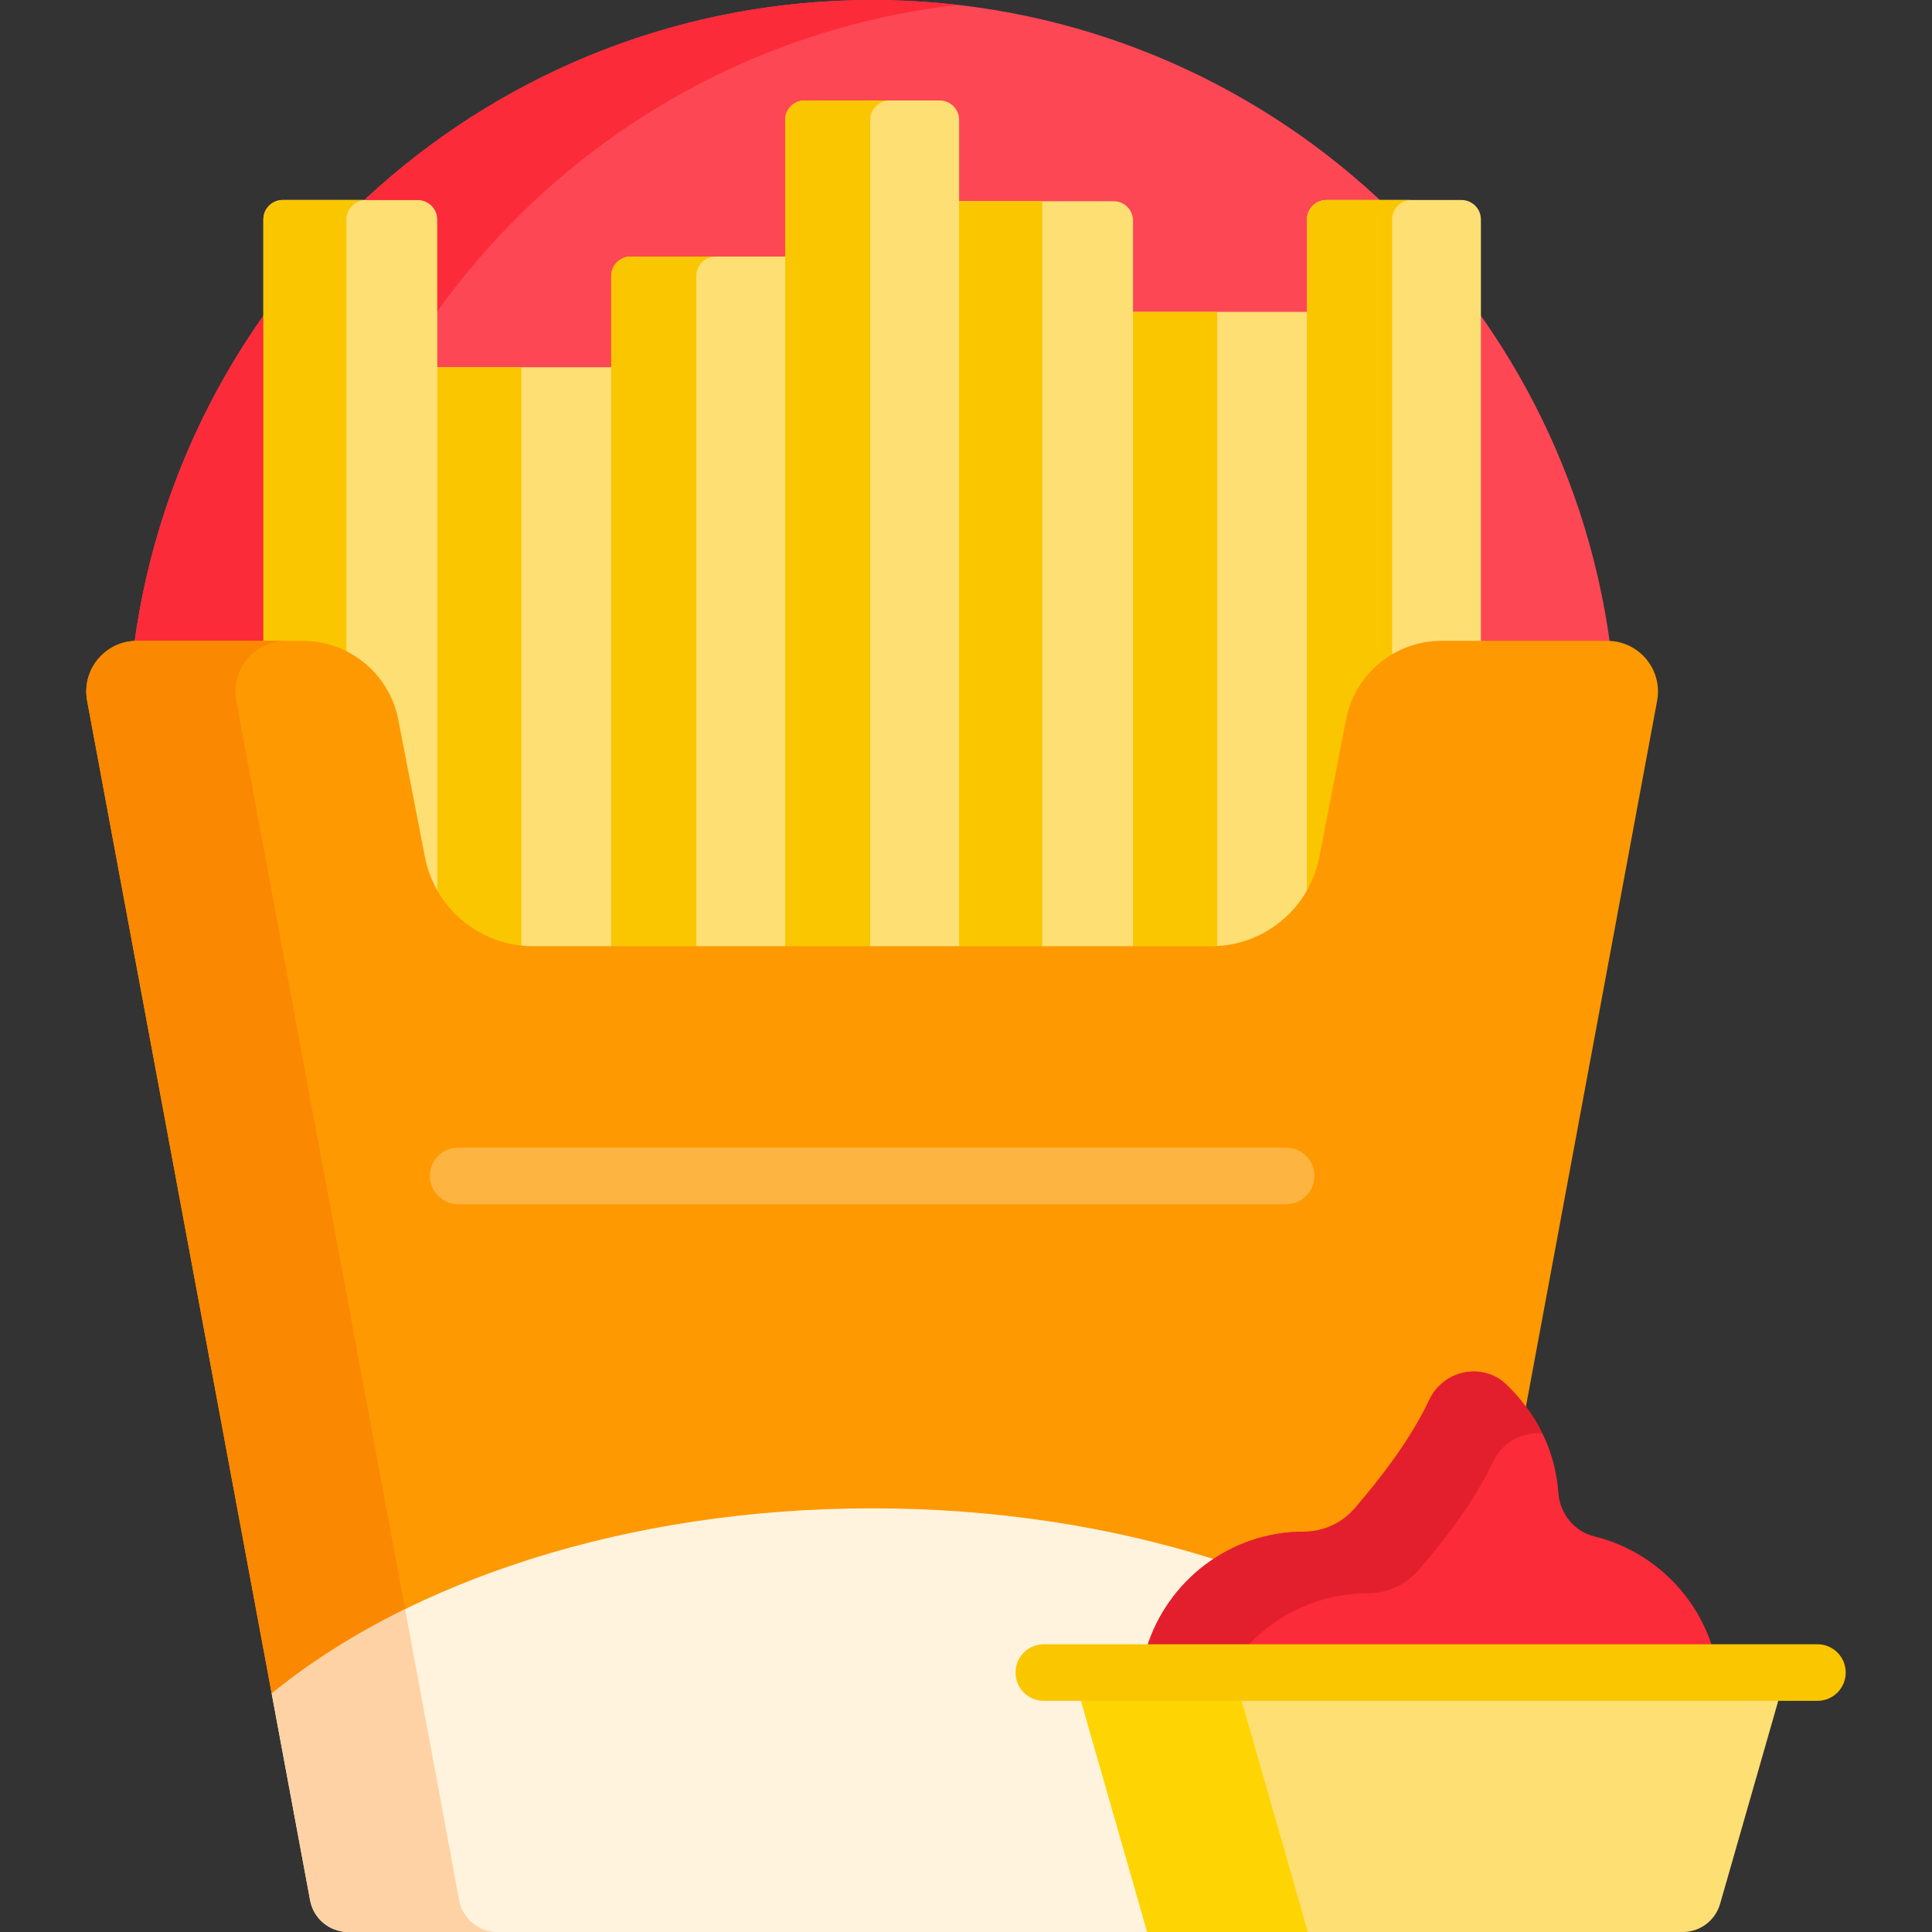 <svg id="Capa_1" enable-background="new 0 0 512 512" height="512" viewBox="0 0 512 512" width="512" xmlns="http://www.w3.org/2000/svg"><rect x="0" y="0" width="512" height="512" fill="#333333" stroke="none"/><g><g><path d="m36.294 170.835h43.958c11.827 0 22.047 8.427 24.301 20.037l7.067 36.411c2.753 14.183 15.238 24.477 29.686 24.477h179.638c14.448 0 26.933-10.294 29.685-24.477l7.068-36.411c2.254-11.61 12.474-20.037 24.301-20.037h43.958c.251 0 .498.026.746.041-12.937-96.473-95.563-170.876-195.577-170.876-100.016 0-182.641 74.403-195.578 170.876.249-.015.496-.041.747-.041z" fill="#fd4755"/><path d="m387.302 53.002h-35.792c-2.845 0-5.151 2.306-5.151 5.151v24.498h-46.094v-24.176c0-2.845-2.306-5.151-5.151-5.151h-40.943v-21.549c0-2.845-2.306-5.151-5.151-5.151h-35.792c-2.845 0-5.151 2.306-5.151 5.151v36.213h-40.943c-2.845 0-5.151 2.306-5.151 5.151v24.176h-46.093v-39.162c0-2.845-2.306-5.151-5.151-5.151h-35.792c-2.845 0-5.151 2.306-5.151 5.151v112.682h10.456c11.827 0 22.047 8.427 24.301 20.037l7.067 36.411c.751 3.867 2.229 7.442 4.27 10.601 5.442 8.427 14.908 13.876 25.416 13.876h20.678 46.094 46.094 46.094 20.678c10.509 0 19.974-5.449 25.416-13.876 2.04-3.159 3.518-6.734 4.269-10.601l7.068-36.411c2.254-11.61 12.474-20.037 24.301-20.037h10.456v-112.682c-.001-2.845-2.307-5.151-5.152-5.151z" fill="#fedf74"/><g fill="#fb2b3a"><path d="m35.547 170.876c.249-.015.496-.041.747-.041h33.502v-87.146c-17.868 25.318-29.936 55.023-34.249 87.187z"/><path d="m231.125 0c-52.007 0-99.306 20.125-134.555 53.002h14.169c2.845 0 5.151 2.306 5.151 5.151v24.376c31.661-44.177 81.1-74.747 137.867-81.229-7.428-.849-14.977-1.3-22.632-1.3z"/></g><g fill="#fac600"><path d="m80.251 170.835c4.143 0 8.079 1.053 11.555 2.896v-115.578c0-2.845 2.306-5.151 5.151-5.151h-22.01c-2.845 0-5.151 2.306-5.151 5.151v112.682z"/><path d="m138.164 251.59v-154.275h-22.274v140.569c4.893 7.577 13.041 12.741 22.274 13.706z"/><path d="m184.522 251.76v-178.621c0-2.845 2.306-5.151 5.151-5.151h-22.539c-2.845 0-5.151 2.306-5.151 5.151v178.621z"/><path d="m230.616 251.76v-219.985c0-2.845 2.306-5.151 5.151-5.151h-22.539c-2.845 0-5.151 2.306-5.151 5.151v219.985z"/><path d="m254.171 53.324h22.037v198.436h-22.037z"/><path d="m320.943 251.76c.544 0 1.085-.019 1.623-.048v-169.061h-22.301v169.109z"/><path d="m350.628 227.283 7.068-36.411c1.347-6.938 5.55-12.72 11.229-16.266v-116.453c0-2.845 2.306-5.151 5.151-5.151h-22.566c-2.845 0-5.151 2.306-5.151 5.151v179.731c2.04-3.159 3.519-6.734 4.269-10.601z"/></g><path d="m425.955 169.835h-43.958c-12.332 0-22.933 8.741-25.282 20.847l-7.068 36.411c-2.668 13.744-14.703 23.668-28.704 23.668h-179.637c-14 0-26.036-9.924-28.704-23.668l-7.068-36.41c-2.35-12.106-12.951-20.847-25.283-20.847h-43.957c-8.332 0-14.652 7.51-13.228 15.719l48.934 263.272 2.119-.527c103.819-25.802 212.396-25.621 316.128.527l48.934-263.272c1.425-8.21-4.894-15.72-13.226-15.72z" fill="#fe9901"/><path d="m72.001 448.826c10.227-8.353 22.112-15.875 35.346-22.38l-44.774-240.892c-1.424-8.209 4.896-15.719 13.228-15.719h-39.507c-8.332 0-14.651 7.51-13.228 15.719z" fill="#fb8801"/><g><path d="m231.124 399.72c-64.909 0-122.586 19.264-159.124 49.106l10.177 54.754c.907 4.88 5.165 8.419 10.128 8.419h276.478c5.635 0 10.469-4.018 11.499-9.559l9.965-53.615c-36.537-29.841-94.213-49.105-159.123-49.105z" fill="#fff3de"/></g><g><path d="m131.812 512c-4.963 0-9.221-3.539-10.128-8.419l-14.337-77.135c-13.234 6.505-25.119 14.028-35.346 22.381l10.177 54.754c.907 4.88 5.165 8.419 10.128 8.419z" fill="#fed2a4"/></g></g><g><path d="m340.839 319.13h-219.429c-4.142 0-7.5-3.358-7.5-7.5s3.358-7.5 7.5-7.5h219.429c4.143 0 7.5 3.358 7.5 7.5s-3.358 7.5-7.5 7.5z" fill="#fdb441"/></g><g><g><path d="m453.861 436.743c-4.486-14.559-16.436-25.925-31.331-29.583-5.371-1.319-9.154-6.069-9.552-11.585-.924-12.802-7.104-22.128-13.609-28.508-6.342-6.22-16.832-4.086-20.608 3.955-4.786 10.19-12.733 20.598-19.756 28.716-3.386 3.914-8.297 6.167-13.472 6.166-19.541 0-36.183 13.035-41.668 30.838h149.996z" fill="#fb2b3a"/></g><g><path d="m330.09 436.743c7.993-8.88 19.559-14.488 32.375-14.488 5.176 0 10.086-2.252 13.472-6.166 7.023-8.118 14.971-18.525 19.756-28.716 2.481-5.283 7.859-7.994 13.055-7.483-2.537-5.164-5.908-9.417-9.379-12.821-6.342-6.22-16.832-4.086-20.608 3.955-4.786 10.191-12.733 20.598-19.756 28.716-3.386 3.914-8.297 6.166-13.472 6.166-19.541 0-36.182 13.035-41.668 30.838h26.225z" fill="#e41f2d"/></g><g><path d="m286.182 449.743 17.835 62.257h141.925c4.597 0 8.638-3.046 9.904-7.465l15.696-54.792z" fill="#fedf74"/><path d="m286.183 449.743 17.834 62.257h42.573l-17.834-62.257z" fill="#fed402"/></g></g><g><path d="m481.635 450.743h-205.006c-4.143 0-7.5-3.358-7.5-7.5s3.357-7.5 7.5-7.5h205.006c4.143 0 7.5 3.358 7.5 7.5s-3.358 7.5-7.5 7.5z" fill="#fac600"/></g></g></svg>